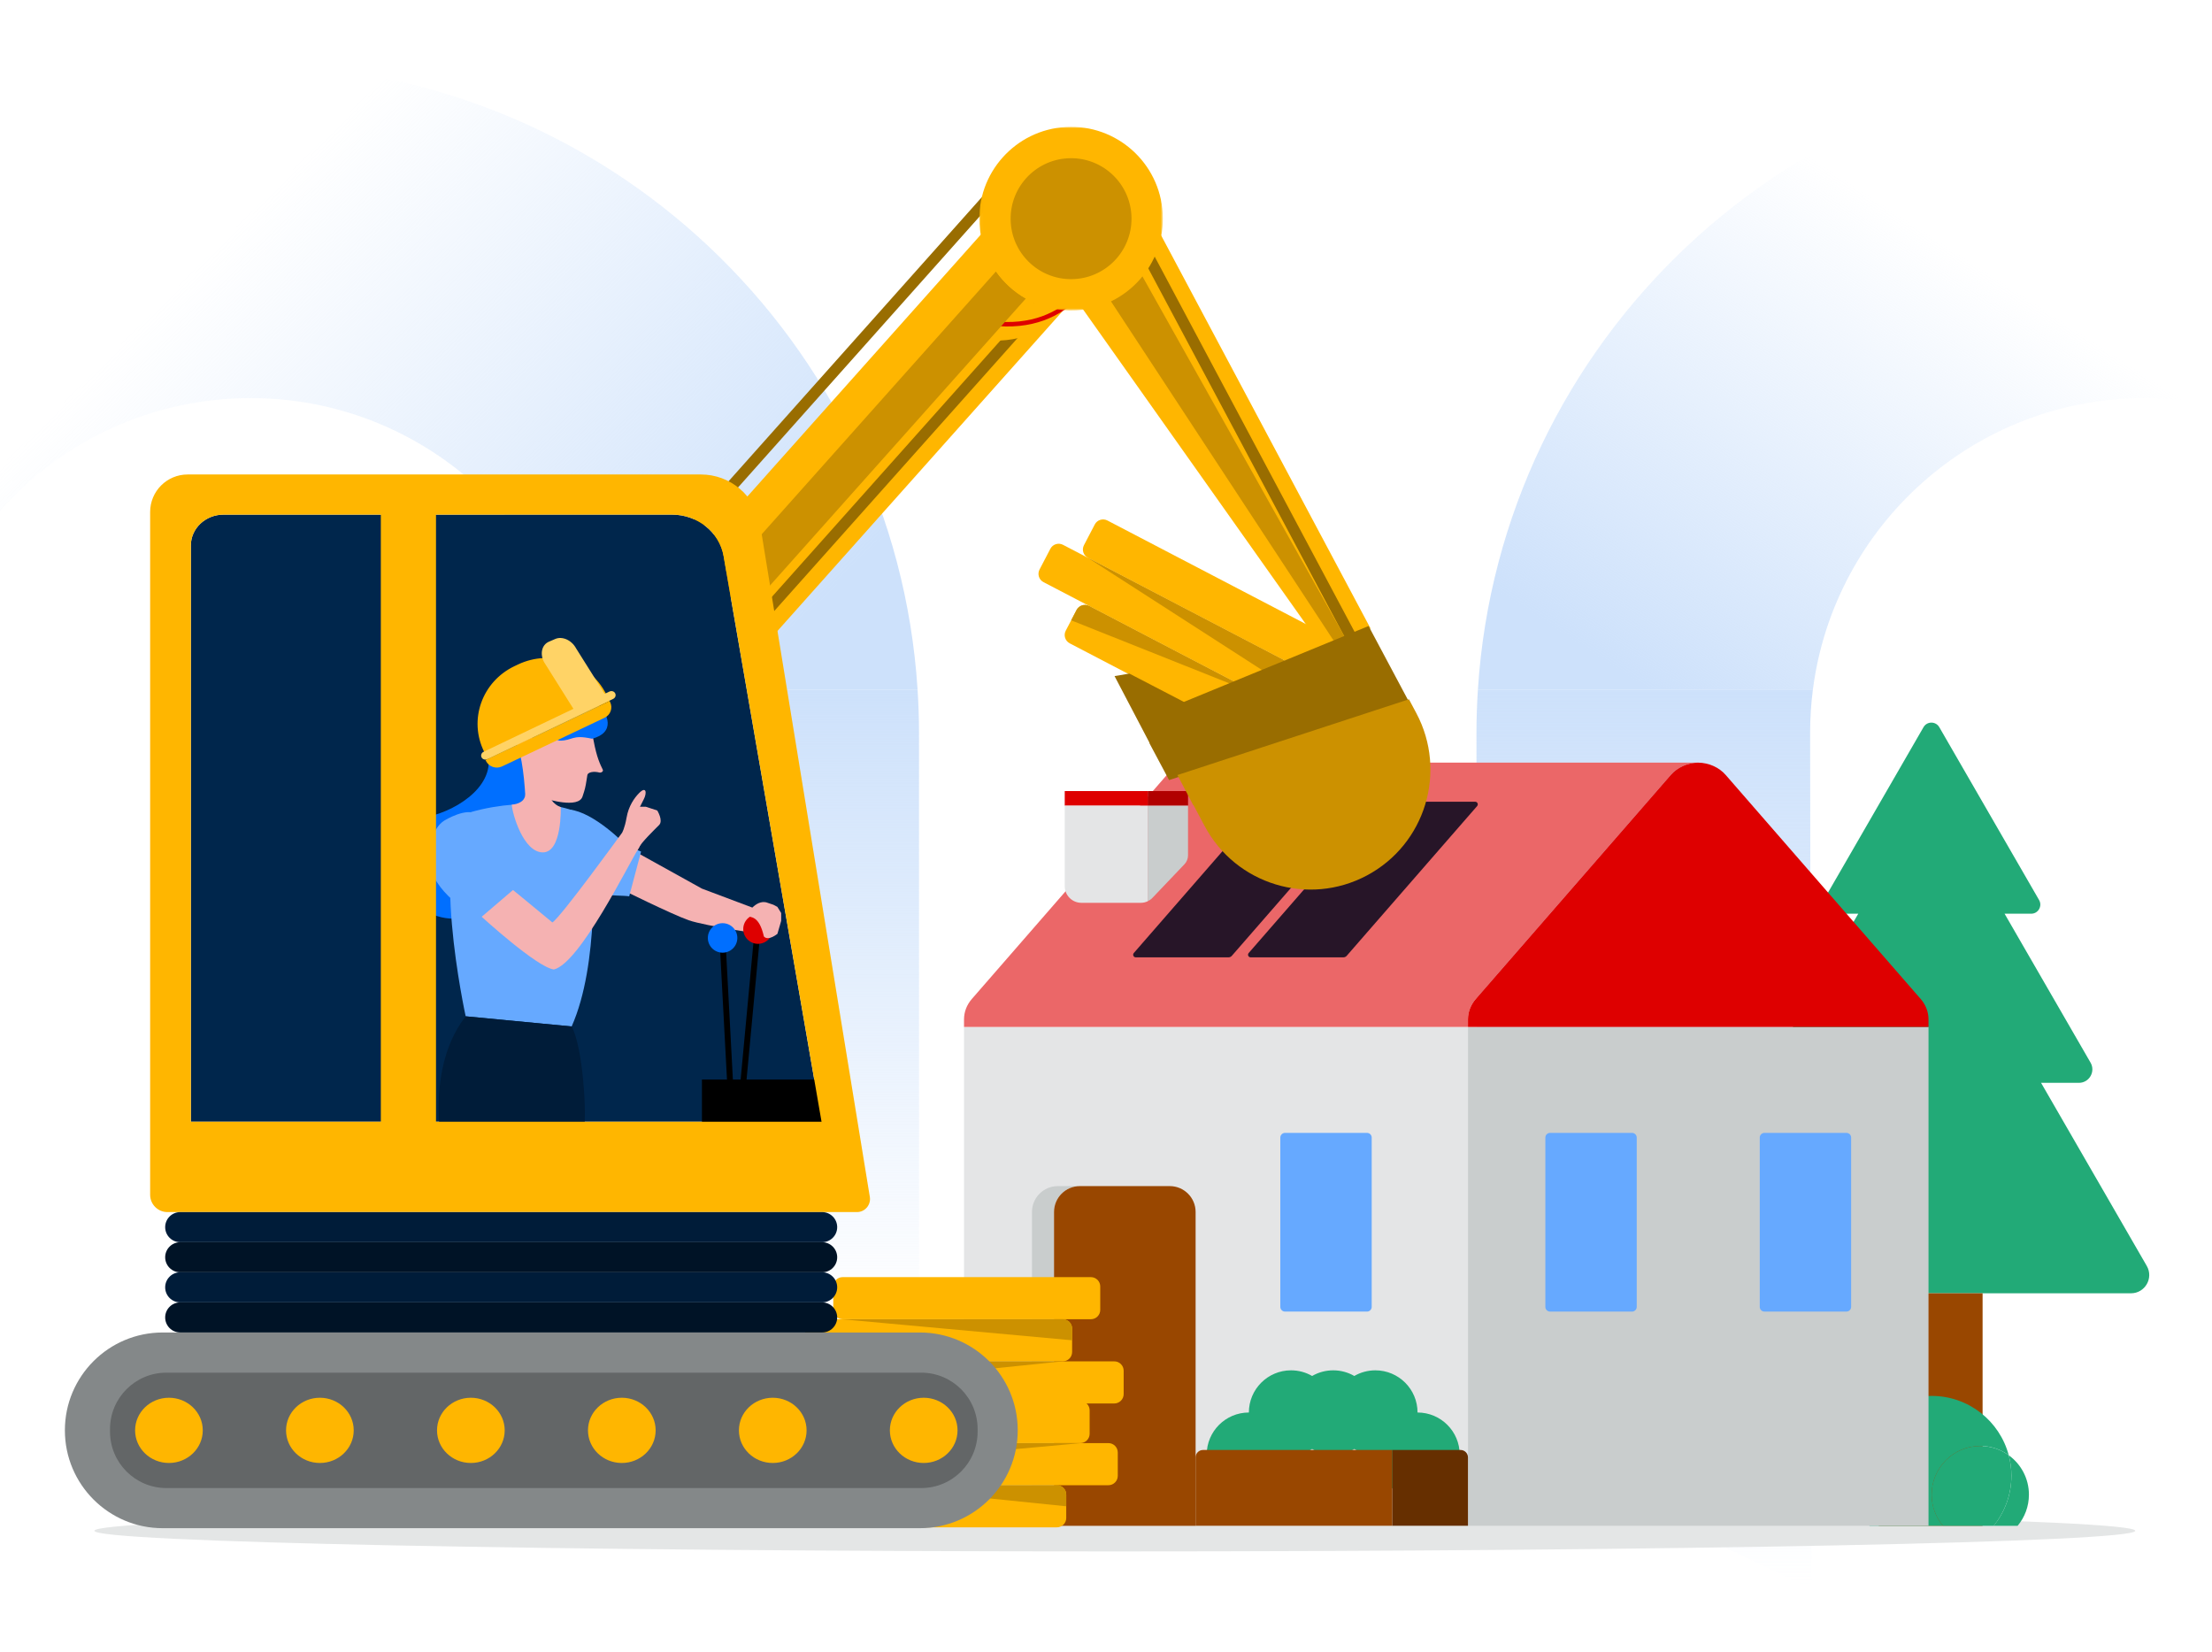 <?xml version="1.0" encoding="UTF-8"?>
<svg xmlns="http://www.w3.org/2000/svg" width="750" height="560" viewBox="0 0 750 560" fill="none">
  <g clip-path="url(#clip0_1274_2714)">
    <g clip-path="url(#clip1_1274_2714)">
      <path d="M85.03 21.984C54.95 21.984 26.26 27.844 0 38.464V173.194C20.78 149.754 51.14 134.974 85.03 134.974C142.65 134.974 190.41 178.044 197.62 233.774H311.11C303.55 115.624 205.2 21.984 85.03 21.984Z" fill="url(#paint0_linear_1274_2714)"></path>
      <path d="M197.84 412.435C236.44 422.215 274.34 433.265 311.6 445.575V248.435C311.6 243.515 311.42 238.625 311.11 233.785H197.62C198.24 238.585 198.56 243.475 198.56 248.435L197.84 412.435Z" fill="url(#paint1_linear_1274_2714)"></path>
      <path d="M727.15 134.974C734.98 134.974 742.62 135.764 750 137.274V23.124C742.48 22.374 734.86 21.984 727.15 21.984C607.01 21.984 508.66 115.624 501.1 233.774H614.68C621.87 178.044 669.51 134.974 727.15 134.974Z" fill="url(#paint2_linear_1274_2714)"></path>
      <path d="M500.779 487.383C539.029 503.173 576.869 520.313 614.169 538.913L613.739 248.423C613.739 243.453 614.059 238.563 614.679 233.773H501.099C500.789 238.623 500.609 243.503 500.609 248.423L500.779 487.373V487.383Z" fill="url(#paint3_linear_1274_2714)"></path>
    </g>
    <path fill-rule="evenodd" clip-rule="evenodd" d="M724 519C724 522.873 569.092 526 378.007 526C186.921 526 32 522.873 32 519C32 515.127 186.907 512 377.993 512C569.079 512 723.987 515.145 723.987 519H724Z" fill="#E4E6E6"></path>
    <path fill-rule="evenodd" clip-rule="evenodd" d="M657.537 246.546C656.348 244.485 653.374 244.485 652.184 246.546L635.266 275.848L618.349 305.15C617.159 307.211 618.646 309.786 621.025 309.786H630.062L625.91 316.977L600.911 360.278C599.152 363.323 601.35 367.128 604.866 367.128H617.679L615.673 370.602L581.837 429.207C579.459 433.328 582.432 438.479 587.191 438.479H654.862H722.533C727.291 438.479 730.265 433.328 727.886 429.207L694.05 370.602L692.045 367.128H704.865C708.381 367.128 710.578 363.323 708.821 360.278L683.821 316.977L679.669 309.786H688.696C691.075 309.786 692.562 307.211 691.373 305.15L674.455 275.848L657.537 246.546Z" fill="#22AA77"></path>
    <path fill-rule="evenodd" clip-rule="evenodd" d="M637 517.305H672.217V438.473H637V517.305Z" fill="#994700"></path>
    <path fill-rule="evenodd" clip-rule="evenodd" d="M305.419 382.468L305.418 382.424L305.419 382.468Z" fill="#004299"></path>
    <path fill-rule="evenodd" clip-rule="evenodd" d="M668.887 330.091L668.862 330.056L668.887 330.091Z" fill="#004299"></path>
    <path fill-rule="evenodd" clip-rule="evenodd" d="M681.984 500.326C681.984 497.929 681.668 495.604 681.083 493.391C685.223 496.387 687.927 501.246 687.927 506.747C687.927 510.768 686.484 514.45 684.094 517.312H675.979C679.732 512.669 681.984 506.762 681.984 500.326Z" fill="#22AA77"></path>
    <path fill-rule="evenodd" clip-rule="evenodd" d="M654.94 506.743C654.94 510.764 656.382 514.445 658.773 517.307H633.901C630.147 512.664 627.896 506.758 627.896 500.321C627.896 485.386 640.004 473.277 654.94 473.277C667.478 473.277 678.02 481.81 681.082 493.386C678.367 491.421 675.041 490.25 671.433 490.25C662.324 490.25 654.94 497.633 654.94 506.743Z" fill="#22AA77"></path>
    <path fill-rule="evenodd" clip-rule="evenodd" d="M675.978 517.314H658.773C656.381 514.453 654.939 510.77 654.939 506.75C654.939 497.64 662.324 490.256 671.432 490.256C675.041 490.256 678.367 491.428 681.082 493.392C681.668 495.606 681.984 497.93 681.984 500.329C681.984 506.764 679.732 512.672 675.978 517.314Z" fill="#22AA77"></path>
    <path fill-rule="evenodd" clip-rule="evenodd" d="M326.859 517.309H497.728V348.188H326.859V517.309Z" fill="#E4E5E6"></path>
    <path fill-rule="evenodd" clip-rule="evenodd" d="M395.609 262.762C397.923 260.104 401.445 258.555 405.17 258.555H575.569C575.649 258.555 575.726 258.565 575.804 258.566C572.166 258.63 568.743 260.161 566.478 262.762L500.364 338.715C498.657 340.676 497.728 343.104 497.728 345.606V348.189H326.859V345.606C326.859 343.104 327.788 340.676 329.495 338.715L395.609 262.762Z" fill="#EB6768"></path>
    <path fill-rule="evenodd" clip-rule="evenodd" d="M497.727 517.309H653.878V348.188H497.727V517.309Z" fill="#C9CDCD"></path>
    <path fill-rule="evenodd" clip-rule="evenodd" d="M585.128 262.762L651.244 338.715C652.95 340.676 653.878 343.104 653.878 345.605V348.189H497.727V345.605C497.727 343.104 498.655 340.676 500.361 338.715L566.476 262.762C568.741 260.161 572.164 258.63 575.802 258.566C579.441 258.63 582.865 260.161 585.128 262.762Z" fill="#DE0000"></path>
    <path fill-rule="evenodd" clip-rule="evenodd" d="M389.144 273.162H402.815V268.203H389.144V273.162Z" fill="#B10000"></path>
    <path fill-rule="evenodd" clip-rule="evenodd" d="M361.011 273.162H389.149V268.203H361.011V273.162Z" fill="#DE0000"></path>
    <path fill-rule="evenodd" clip-rule="evenodd" d="M366.151 402.141H358.672C353.828 402.141 349.9 406.067 349.9 410.912V517.31H357.38V410.912C357.38 406.067 361.307 402.141 366.151 402.141Z" fill="#C9CDCD"></path>
    <path fill-rule="evenodd" clip-rule="evenodd" d="M396.61 402.141H366.152C361.307 402.141 357.38 406.067 357.38 410.912V517.31H405.382V410.912C405.382 406.067 401.455 402.141 396.61 402.141Z" fill="#994700"></path>
    <path fill-rule="evenodd" clip-rule="evenodd" d="M437.739 464.602C429.844 464.602 423.442 471.002 423.442 478.899V478.901L423.44 478.901C415.544 478.901 409.143 485.301 409.143 493.198C409.143 501.094 415.544 507.495 423.44 507.495C431.336 507.495 437.737 501.094 437.737 493.198V493.195H437.739C440.344 493.195 442.786 492.499 444.889 491.282C446.992 492.499 449.434 493.195 452.039 493.195C454.642 493.195 457.083 492.5 459.186 491.284C461.288 492.5 463.729 493.195 466.332 493.195C466.333 493.195 466.334 493.195 466.334 493.195C466.334 493.196 466.334 493.197 466.334 493.198C466.334 501.094 472.736 507.495 480.632 507.495C488.528 507.495 494.929 501.094 494.929 493.198C494.929 485.301 488.528 478.901 480.632 478.901C480.631 478.901 480.631 478.901 480.63 478.901C480.63 478.9 480.63 478.9 480.63 478.899C480.63 471.002 474.229 464.602 466.332 464.602C463.729 464.602 461.288 465.297 459.186 466.513C457.083 465.297 454.642 464.602 452.039 464.602C449.434 464.602 446.992 465.298 444.889 466.515C442.786 465.298 440.344 464.602 437.739 464.602Z" fill="#22AA77"></path>
    <path fill-rule="evenodd" clip-rule="evenodd" d="M472.024 491.605H495.216C496.603 491.605 497.729 492.731 497.729 494.119V517.309H472.024V491.605Z" fill="#662F00"></path>
    <path fill-rule="evenodd" clip-rule="evenodd" d="M407.889 491.605H472.022V517.309H405.376V494.119C405.376 492.731 406.501 491.605 407.889 491.605Z" fill="#994700"></path>
    <path fill-rule="evenodd" clip-rule="evenodd" d="M438.269 306.015L440.318 303.661L440.985 302.896L441.516 302.287L445.006 298.28L448.878 293.834L449.409 293.223L450.416 292.068L467.603 272.335C467.887 272.009 468.298 271.822 468.73 271.822H479.161H479.968H490.171H490.978H500.17C500.93 271.822 501.337 272.716 500.837 273.29L483.475 293.223L482.945 293.834L477.42 300.177L472.26 306.102L465.819 313.496L465.169 314.242L456.612 324.068C456.328 324.393 455.916 324.58 455.484 324.58H445.055H444.246H434.044H433.236H424.044C423.285 324.58 422.878 323.686 423.377 323.113L438.269 306.015Z" fill="#271528"></path>
    <path fill-rule="evenodd" clip-rule="evenodd" d="M402.035 302.897L402.566 302.287L409.757 294.03L409.928 293.835L410.459 293.224L411.161 292.418L413.844 289.338L417.574 285.055L428.652 272.336C428.936 272.01 429.348 271.822 429.78 271.822H440.21H441.018H451.22H452.028H461.22C461.979 271.822 462.387 272.717 461.887 273.29L446.298 291.189L444.525 293.224L443.994 293.835L441.098 297.159L436.662 302.252L436.632 302.287L436.101 302.897L434.694 304.513L417.661 324.068C417.378 324.394 416.966 324.581 416.535 324.581H406.104H405.296H395.093H394.286H385.094C384.334 324.581 383.927 323.686 384.427 323.114L402.035 302.897Z" fill="#271528"></path>
    <path fill-rule="evenodd" clip-rule="evenodd" d="M402.815 273.158V289.985C402.815 291.113 402.381 292.198 401.604 293.014L390.719 304.441C390.265 304.917 389.726 305.285 389.144 305.562V273.158H402.815Z" fill="#C9CDCD"></path>
    <path fill-rule="evenodd" clip-rule="evenodd" d="M389.149 273.158V305.562C388.44 305.899 387.666 306.095 386.864 306.095H366.649C363.536 306.095 361.011 303.571 361.011 300.456V273.158H389.149Z" fill="#E4E5E6"></path>
    <path fill-rule="evenodd" clip-rule="evenodd" d="M463.496 444.684H435.698C434.818 444.684 434.105 443.97 434.105 443.092V385.69C434.105 384.81 434.818 384.098 435.698 384.098H463.496C464.376 384.098 465.089 384.81 465.089 385.69V443.092C465.089 443.97 464.376 444.684 463.496 444.684Z" fill="#66A9FF"></path>
    <path fill-rule="evenodd" clip-rule="evenodd" d="M553.359 444.684H525.561C524.682 444.684 523.969 443.97 523.969 443.092V385.69C523.969 384.81 524.682 384.098 525.561 384.098H553.359C554.24 384.098 554.952 384.81 554.952 385.69V443.092C554.952 443.97 554.24 444.684 553.359 444.684Z" fill="#66A9FF"></path>
    <path fill-rule="evenodd" clip-rule="evenodd" d="M626.052 444.684H598.253C597.374 444.684 596.66 443.97 596.66 443.092V385.69C596.66 384.81 597.374 384.098 598.253 384.098H626.052C626.932 384.098 627.644 384.81 627.644 385.69V443.092C627.644 443.97 626.932 444.684 626.052 444.684Z" fill="#66A9FF"></path>
    <path d="M358.34 503.559H274.177C272.423 503.559 271 504.98 271 506.733V514.661C271 516.414 272.423 517.835 274.177 517.835H358.34C360.094 517.835 361.517 516.414 361.517 514.661V506.733C361.517 504.98 360.094 503.559 358.34 503.559Z" fill="#FFB600"></path>
    <path d="M293.649 461.559H377.811C379.566 461.559 380.988 462.98 380.988 464.733V472.661C380.988 474.414 379.566 475.835 377.811 475.835H293.649C291.894 475.835 290.471 474.414 290.471 472.661V464.733C290.471 462.98 291.894 461.559 293.649 461.559Z" fill="#FFB600"></path>
    <path d="M375.812 489.277H291.65C289.895 489.277 288.473 490.699 288.473 492.452V500.379C288.473 502.133 289.895 503.554 291.65 503.554H375.812C377.567 503.554 378.99 502.133 378.99 500.379V492.452C378.99 490.699 377.567 489.277 375.812 489.277Z" fill="#FFB600"></path>
    <path d="M276.176 447.277H360.338C362.093 447.277 363.516 448.699 363.516 450.452V458.379C363.516 460.133 362.093 461.554 360.338 461.554H276.176C274.421 461.554 272.999 460.133 272.999 458.379V450.452C272.999 448.699 274.421 447.277 276.176 447.277Z" fill="#FFB600"></path>
    <path d="M366.277 475H282.115C280.36 475 278.938 476.421 278.938 478.174V486.102C278.938 487.855 280.36 489.277 282.115 489.277H366.277C368.032 489.277 369.454 487.855 369.454 486.102V478.174C369.454 476.421 368.032 475 366.277 475Z" fill="#FFB600"></path>
    <path d="M285.711 433H369.873C371.628 433 373.051 434.421 373.051 436.174V444.102C373.051 445.855 371.628 447.277 369.873 447.277H285.711C283.956 447.277 282.534 445.855 282.534 444.102V436.174C282.534 434.421 283.956 433 285.711 433Z" fill="#FFB600"></path>
    <path fill-rule="evenodd" clip-rule="evenodd" d="M291.637 503.559L361.515 510.697V506.733C361.515 504.978 360.094 503.559 358.338 503.559H291.637Z" fill="#CC9100"></path>
    <path fill-rule="evenodd" clip-rule="evenodd" d="M360.352 461.559L290.473 468.697V464.733C290.473 462.978 291.894 461.559 293.65 461.559H360.352Z" fill="#CC9100"></path>
    <path fill-rule="evenodd" clip-rule="evenodd" d="M366.595 489.277L288.469 496.416V492.452C288.469 490.697 289.89 489.277 291.646 489.277H366.6H366.595Z" fill="#CC9100"></path>
    <path fill-rule="evenodd" clip-rule="evenodd" d="M285.394 447.277L363.52 454.416V450.452C363.52 448.697 362.099 447.277 360.342 447.277H285.388H285.394Z" fill="#CC9100"></path>
    <path d="M369.304 205.458L443.918 244.393C445.474 245.205 446.078 247.123 445.267 248.678L441.599 255.706C440.788 257.26 438.869 257.862 437.314 257.05L362.699 218.115C361.144 217.303 360.54 215.385 361.351 213.831L365.019 206.802C365.83 205.248 367.748 204.646 369.304 205.458Z" fill="#FFB600"></path>
    <path d="M360.421 184.716L435.036 223.651C436.591 224.463 437.195 226.381 436.384 227.935L432.716 234.964C431.905 236.518 429.987 237.12 428.431 236.308L353.817 197.373C352.261 196.561 351.657 194.643 352.468 193.089L356.136 186.06C356.947 184.506 358.866 183.904 360.421 184.716Z" fill="#FFB600"></path>
    <path d="M375.48 176.47L450.094 215.405C451.65 216.217 452.254 218.135 451.443 219.689L447.775 226.718C446.964 228.272 445.045 228.874 443.49 228.062L368.875 189.127C367.319 188.315 366.716 186.397 367.527 184.842L371.194 177.814C372.005 176.26 373.924 175.658 375.48 176.47Z" fill="#FFB600"></path>
    <path fill-rule="evenodd" clip-rule="evenodd" d="M428.442 236.316L363.189 210.317L365.023 206.803C365.834 205.248 367.751 204.646 369.308 205.459L428.442 236.316Z" fill="#CC9100"></path>
    <path fill-rule="evenodd" clip-rule="evenodd" d="M368.594 188.978L434.554 231.45L436.388 227.935C437.2 226.38 436.597 224.464 435.04 223.651L368.589 188.976L368.594 188.978Z" fill="#CC9100"></path>
    <path fill-rule="evenodd" clip-rule="evenodd" d="M370.88 93.595L262.253 215.446L233.93 190.173L342.557 68.322L370.88 93.595Z" fill="#FFB600"></path>
    <path fill-rule="evenodd" clip-rule="evenodd" d="M366.914 90.061L258.287 211.912L255.454 209.384L364.082 87.533L366.914 90.061Z" fill="#996D00"></path>
    <path fill-rule="evenodd" clip-rule="evenodd" d="M339.628 64.999L231.003 186.849L228.17 184.323L336.797 62.471L339.628 64.999Z" fill="#996D00"></path>
    <path fill-rule="evenodd" clip-rule="evenodd" d="M363.928 94.248C363.928 94.248 359.964 118.055 331.622 114.35L363.928 94.248Z" fill="#FFB600"></path>
    <path d="M363.928 94.248C363.928 94.248 359.964 118.055 331.622 114.35" stroke="#FFB600" stroke-width="1.515"></path>
    <path d="M372.767 89.182C372.767 89.182 364.256 113.247 335.914 109.543" stroke="#DE0000" stroke-width="1.515"></path>
    <path fill-rule="evenodd" clip-rule="evenodd" d="M337.693 92.033L242.992 198.263L253.189 207.361L347.811 101.22C343.808 98.944 340.346 95.805 337.693 92.033Z" fill="#CC9100"></path>
    <path fill-rule="evenodd" clip-rule="evenodd" d="M387.925 68.984L464.693 213.066L449.976 221.811L354.435 86.847L387.925 68.984Z" fill="#FFB600"></path>
    <path fill-rule="evenodd" clip-rule="evenodd" d="M383.237 71.482L460.005 215.565L456.657 217.352L379.888 73.269L383.237 71.482Z" fill="#996D00"></path>
    <path fill-rule="evenodd" clip-rule="evenodd" d="M374.992 99.598L453.259 218.839L456.828 217.546L387.104 93.272C383.586 96.243 379.444 98.411 374.992 99.598Z" fill="#CC9100"></path>
    <mask id="mask0_1274_2714" style="mask-type:luminance" maskUnits="userSpaceOnUse" x="332" y="43" width="63" height="63">
      <path fill-rule="evenodd" clip-rule="evenodd" d="M332.038 43H394.282V105.274H332.038V43Z" fill="white"></path>
    </mask>
    <g mask="url(#mask0_1274_2714)">
      <path fill-rule="evenodd" clip-rule="evenodd" d="M361.386 43.052C344.225 44.033 331.109 58.745 332.09 75.912C332.433 81.928 334.467 87.443 337.694 92.031C340.347 95.803 343.809 98.941 347.813 101.218C352.846 104.079 358.728 105.578 364.936 105.222C382.096 104.241 395.211 89.529 394.23 72.362C393.249 55.193 378.546 42.07 361.386 43.052Z" fill="#FFB600"></path>
    </g>
    <path fill-rule="evenodd" clip-rule="evenodd" d="M383.618 72.971C384.264 84.277 375.626 93.965 364.325 94.612C353.026 95.258 343.341 86.616 342.696 75.31C342.05 64.004 350.686 54.315 361.987 53.669C373.288 53.022 382.971 61.664 383.618 72.971Z" fill="#CC9100"></path>
    <path fill-rule="evenodd" clip-rule="evenodd" d="M464.032 212.244L401.42 237.98L382.92 228.373L377.9 229.226L389.761 251.853L389.681 251.896L395.928 263.622L396.38 264.485L477.688 237.873L464.032 212.244Z" fill="#996D00"></path>
    <path fill-rule="evenodd" clip-rule="evenodd" d="M404.645 272.929L408.442 280.057C419.006 299.886 443.64 307.392 463.458 296.822C483.277 286.253 490.778 261.609 480.213 241.78L477.714 237.088L399.226 262.774L404.59 273.007L404.645 272.929Z" fill="#CC9100"></path>
    <path fill-rule="evenodd" clip-rule="evenodd" d="M278.551 380.323H64.704V184.939C64.704 179.16 69.673 174.477 75.801 174.477H227.797C236.511 174.477 243.942 180.431 245.346 188.54L278.551 380.323Z" fill="#00264C"></path>
    <path fill-rule="evenodd" clip-rule="evenodd" d="M222.851 274.793C222.851 274.793 224.969 278.225 223.468 279.726C221.967 281.227 217.204 285.874 216.654 287.376C213.888 284.087 214.174 278.869 214.174 278.869L214.103 276.151L214.745 274.793L216.596 273.516H218.955L222.851 274.793Z" fill="#F5B2B2"></path>
    <path fill-rule="evenodd" clip-rule="evenodd" d="M214.643 288.328L238.002 301.283L262.502 310.5L260.002 317C260.002 317 239.205 313.993 233.502 312C227.799 310.006 210.209 301.283 210.209 301.283L214.643 288.328Z" fill="#F5B2B2"></path>
    <path fill-rule="evenodd" clip-rule="evenodd" d="M193.047 274.47C201.414 275.341 211.893 286.209 211.893 286.209C213.427 287.191 217.362 288.719 217.362 288.719L213.333 303.899C210.172 303.267 194.722 304.634 188.859 296.795C182.997 288.957 184.035 284.268 184.84 282.432C184.84 282.432 188.582 274.005 193.047 274.47Z" fill="#66A9FF"></path>
    <path fill-rule="evenodd" clip-rule="evenodd" d="M192.041 237.633C195.698 238.3 199.561 241.925 201.252 251.029C202.357 256.989 203.556 259.243 204.385 260.962C204.664 261.54 203.824 262.083 203.204 261.917C201.528 261.468 199.169 261.663 199.12 262.99C198.881 264.124 198.797 265.499 198.341 267.346C197.95 268.933 198.135 267.932 197.539 269.966C196.248 274.371 185.09 270.798 185.09 270.798C185.09 270.798 171.171 270.496 170.714 262.464C169.846 255.514 170.433 233.688 192.041 237.633Z" fill="#F5B2B2"></path>
    <path fill-rule="evenodd" clip-rule="evenodd" d="M184.382 249.047C187.18 249.385 187.061 250.452 189.766 251.113C194.357 251.103 193.814 248.942 200.724 250.459C208.373 248.522 207.125 242.249 201.176 237.289C195.228 232.33 191.335 227.491 178.022 229.535C164.709 231.58 161.844 244.031 163.813 251.37C170.672 263.649 157.784 273.229 147.391 276.29C136.998 279.352 127.745 296.089 141.735 307.104C155.725 318.119 171.576 305.543 175.629 298.854C179.682 292.166 178.818 263.046 175.844 253.975C172.872 244.905 174.169 244.32 177.795 244.58C181.421 244.839 180.342 247.417 180.267 249.324C180.19 251.23 183.234 252.927 183.518 251.403C183.805 249.879 183.451 249.867 183.451 249.867" fill="#006FFF"></path>
    <path fill-rule="evenodd" clip-rule="evenodd" d="M157.89 344.57C157.89 344.57 144.836 284.847 159.823 275.283C178.476 270.023 201.589 272.414 201.271 282.775C200.952 293.136 203.28 326.689 193.827 348.01L157.89 344.57Z" fill="#66A9FF"></path>
    <path fill-rule="evenodd" clip-rule="evenodd" d="M178.034 269.519C178.034 269.519 178.283 272.288 173.521 272.838C173.747 276.085 177.492 288.996 184.068 288.996C190.643 288.996 190.132 273.633 190.132 273.633C190.132 273.633 187.021 272.809 186.043 269.027C184.746 265.245 178.034 269.519 178.034 269.519Z" fill="#F5B2B2"></path>
    <path fill-rule="evenodd" clip-rule="evenodd" d="M198.206 372.956C197.157 353.071 193.829 348.014 193.829 348.014L157.892 344.574C148.349 356.934 147.653 373.727 149.625 388.127H197.784C198.249 382.987 198.46 377.771 198.206 372.956Z" fill="#001C39"></path>
    <path fill-rule="evenodd" clip-rule="evenodd" d="M161.89 276.27C168.31 281.705 170.842 296.589 170.842 296.589C171.556 298.264 173.945 301.743 173.945 301.743L162.062 312.014C159.807 309.71 146.274 302.131 145.848 292.353C145.423 282.573 148.923 279.285 150.623 278.222C150.623 278.222 158.464 273.37 161.89 276.27Z" fill="#66A9FF"></path>
    <path fill-rule="evenodd" clip-rule="evenodd" d="M163.319 310.827C163.319 310.827 182.073 327.984 187.793 328.698C196.658 326.553 213.122 292.943 216.653 287.377L210.89 282.383C210.89 282.383 189.999 311.187 187.282 312.748C183.849 309.876 173.943 301.747 173.943 301.747L163.319 310.827Z" fill="#F5B2B2"></path>
    <path fill-rule="evenodd" clip-rule="evenodd" d="M210.888 282.383C210.888 282.383 211.78 281.014 212.458 277.154C213.136 273.293 215.043 270.577 216.651 268.93C219.193 266.327 219.362 268.93 218.272 270.993C217.393 272.653 216.047 275.465 216.047 275.465C216.047 275.465 215.384 275.795 216.1 277.511C216.816 279.227 220.593 280.35 216.651 287.377C212.708 294.403 210.888 282.383 210.888 282.383Z" fill="#F5B2B2"></path>
    <rect x="255.514" y="319" width="2" height="47.922" transform="rotate(5.34 255.514 319)" fill="black"></rect>
    <rect x="244.002" y="319.105" width="2" height="47.922" transform="rotate(-3.037 244.002 319.105)" fill="black"></rect>
    <circle cx="257.002" cy="315" r="5" fill="#DE0000"></circle>
    <circle cx="245.002" cy="318" r="5" fill="#006FFF"></circle>
    <path fill-rule="evenodd" clip-rule="evenodd" d="M263.593 316.605C263.593 316.605 260.504 319.19 259.001 317.5C257.342 310.194 254.503 311.118 253.001 310.5C256.501 304.5 260.001 306 260.001 306L262.226 306.749L263.584 307.472L264.864 309.556L264.867 312.214L263.593 316.605Z" fill="#F5B2B2"></path>
    <path fill-rule="evenodd" clip-rule="evenodd" d="M175.638 225.285L174.486 225.831C163.391 231.096 158.778 244.128 164.182 254.936L165.369 257.31L206.701 237.696L205.513 235.323C200.109 224.513 186.733 220.019 175.638 225.285Z" fill="#FFB600"></path>
    <path fill-rule="evenodd" clip-rule="evenodd" d="M186.099 217.573L188.264 216.639C190.662 215.606 193.826 217.033 195.329 219.827L205.015 235.247L206.667 234.456C207.388 234.111 208.249 234.39 208.591 235.08C208.932 235.769 208.625 236.607 207.905 236.952L165.199 257.392C164.478 257.737 163.617 257.458 163.275 256.769C162.933 256.079 163.241 255.241 163.961 254.896L194.417 240.319L184.482 224.5C182.977 221.707 183.702 218.606 186.099 217.573Z" fill="#FFD366"></path>
    <path fill-rule="evenodd" clip-rule="evenodd" d="M204.984 243.354L170.239 259.843C168.209 260.806 165.763 259.984 164.774 258.006L164.606 257.672L206.702 237.695L206.869 238.029C207.857 240.007 207.014 242.391 204.984 243.354Z" fill="#FFB600"></path>
    <rect x="238.001" y="366" width="42" height="15" fill="black"></rect>
    <path fill-rule="evenodd" clip-rule="evenodd" d="M56.768 410.947H290.549C293.281 410.947 295.364 408.497 294.924 405.797L257.743 177.954C256.136 168.103 247.629 160.869 237.651 160.869H63.615C56.598 160.869 50.908 166.56 50.908 173.581V405.086C50.908 408.322 53.532 410.947 56.768 410.947ZM64.707 380.322H278.554L245.349 188.54C243.944 180.43 236.514 174.476 227.799 174.476H75.804C69.675 174.476 64.707 179.159 64.707 184.938V380.322Z" fill="#FFB600"></path>
    <path fill-rule="evenodd" clip-rule="evenodd" d="M129.126 397.339H147.83V164.273H129.126V397.339Z" fill="#FFB600"></path>
    <path fill-rule="evenodd" clip-rule="evenodd" d="M278.754 421.16H61.105C58.288 421.16 56.004 418.876 56.004 416.057C56.004 413.238 58.288 410.953 61.105 410.953H278.754C281.572 410.953 283.856 413.238 283.856 416.057C283.856 418.876 281.572 421.16 278.754 421.16Z" fill="#001C39"></path>
    <path fill-rule="evenodd" clip-rule="evenodd" d="M278.754 431.369H61.105C58.288 431.369 56.004 429.085 56.004 426.266C56.004 423.447 58.288 421.162 61.105 421.162H278.754C281.572 421.162 283.856 423.447 283.856 426.266C283.856 429.085 281.572 431.369 278.754 431.369Z" fill="#001326"></path>
    <path fill-rule="evenodd" clip-rule="evenodd" d="M278.754 451.774H61.105C58.288 451.774 56.004 449.489 56.004 446.67C56.004 443.851 58.288 441.566 61.105 441.566H278.754C281.572 441.566 283.856 443.851 283.856 446.67C283.856 449.489 281.572 451.774 278.754 451.774Z" fill="#001326"></path>
    <path fill-rule="evenodd" clip-rule="evenodd" d="M278.754 441.565H61.105C58.288 441.565 56.004 439.28 56.004 436.461C56.004 433.642 58.288 431.357 61.105 431.357H278.754C281.572 431.357 283.856 433.642 283.856 436.461C283.856 439.28 281.572 441.565 278.754 441.565Z" fill="#001C39"></path>
    <path fill-rule="evenodd" clip-rule="evenodd" d="M311.916 518.121H55.157C36.844 518.121 22 503.269 22 484.947C22 466.625 36.844 451.773 55.157 451.773H311.916C330.229 451.773 345.073 466.625 345.073 484.947C345.073 503.269 330.229 518.121 311.916 518.121Z" fill="#848889"></path>
    <path fill-rule="evenodd" clip-rule="evenodd" d="M312.345 504.518H56.427C45.866 504.518 37.303 495.953 37.303 485.385V484.524C37.303 473.956 45.866 465.391 56.427 465.391H312.345C322.908 465.391 331.469 473.956 331.469 484.524V485.385C331.469 495.953 322.908 504.518 312.345 504.518Z" fill="#636667"></path>
    <path fill-rule="evenodd" clip-rule="evenodd" d="M68.753 484.954C68.753 491.062 63.616 496.012 57.28 496.012C50.944 496.012 45.808 491.062 45.808 484.954C45.808 478.847 50.944 473.896 57.28 473.896C63.616 473.896 68.753 478.847 68.753 484.954Z" fill="#FFB600"></path>
    <path fill-rule="evenodd" clip-rule="evenodd" d="M119.933 484.954C119.933 491.062 114.796 496.012 108.461 496.012C102.125 496.012 96.988 491.062 96.988 484.954C96.988 478.847 102.125 473.896 108.461 473.896C114.796 473.896 119.933 478.847 119.933 484.954Z" fill="#FFB600"></path>
    <path fill-rule="evenodd" clip-rule="evenodd" d="M171.121 484.954C171.121 491.062 165.984 496.012 159.648 496.012C153.313 496.012 148.176 491.062 148.176 484.954C148.176 478.847 153.313 473.896 159.648 473.896C165.984 473.896 171.121 478.847 171.121 484.954Z" fill="#FFB600"></path>
    <path fill-rule="evenodd" clip-rule="evenodd" d="M222.305 484.954C222.305 491.062 217.168 496.012 210.833 496.012C204.497 496.012 199.36 491.062 199.36 484.954C199.36 478.847 204.497 473.896 210.833 473.896C217.168 473.896 222.305 478.847 222.305 484.954Z" fill="#FFB600"></path>
    <path fill-rule="evenodd" clip-rule="evenodd" d="M273.48 484.954C273.48 491.062 268.344 496.012 262.01 496.012C255.672 496.012 250.537 491.062 250.537 484.954C250.537 478.847 255.672 473.896 262.01 473.896C268.344 473.896 273.48 478.847 273.48 484.954Z" fill="#FFB600"></path>
    <path fill-rule="evenodd" clip-rule="evenodd" d="M324.663 484.954C324.663 491.062 319.526 496.012 313.19 496.012C306.855 496.012 301.718 491.062 301.718 484.954C301.718 478.847 306.855 473.896 313.19 473.896C319.526 473.896 324.663 478.847 324.663 484.954Z" fill="#FFB600"></path>
  </g>
  <defs>
    <linearGradient id="paint0_linear_1274_2714" x1="249" y1="233.984" x2="84.5" y2="71.984" gradientUnits="userSpaceOnUse">
      <stop stop-color="#CDE1FB"></stop>
      <stop offset="1" stop-color="#CDE1FB" stop-opacity="0"></stop>
    </linearGradient>
    <linearGradient id="paint1_linear_1274_2714" x1="254.61" y1="233.785" x2="254.61" y2="445.575" gradientUnits="userSpaceOnUse">
      <stop stop-color="#CDE1FB"></stop>
      <stop offset="1" stop-color="#CDE1FB" stop-opacity="0"></stop>
    </linearGradient>
    <linearGradient id="paint2_linear_1274_2714" x1="658" y1="81.984" x2="558.999" y2="233.984" gradientUnits="userSpaceOnUse">
      <stop stop-color="#CDE1FB" stop-opacity="0"></stop>
      <stop offset="1" stop-color="#CDE1FB"></stop>
    </linearGradient>
    <linearGradient id="paint3_linear_1274_2714" x1="557.644" y1="233.773" x2="557.644" y2="538.913" gradientUnits="userSpaceOnUse">
      <stop stop-color="#CDE1FB"></stop>
      <stop offset="1" stop-color="#CDE1FB" stop-opacity="0"></stop>
    </linearGradient>
    <clipPath id="clip0_1274_2714">
      <rect width="750" height="560" fill="white"></rect>
    </clipPath>
    <clipPath id="clip1_1274_2714">
      <rect width="750" height="560" fill="white" transform="translate(0 -0.016)"></rect>
    </clipPath>
  </defs>
</svg>
